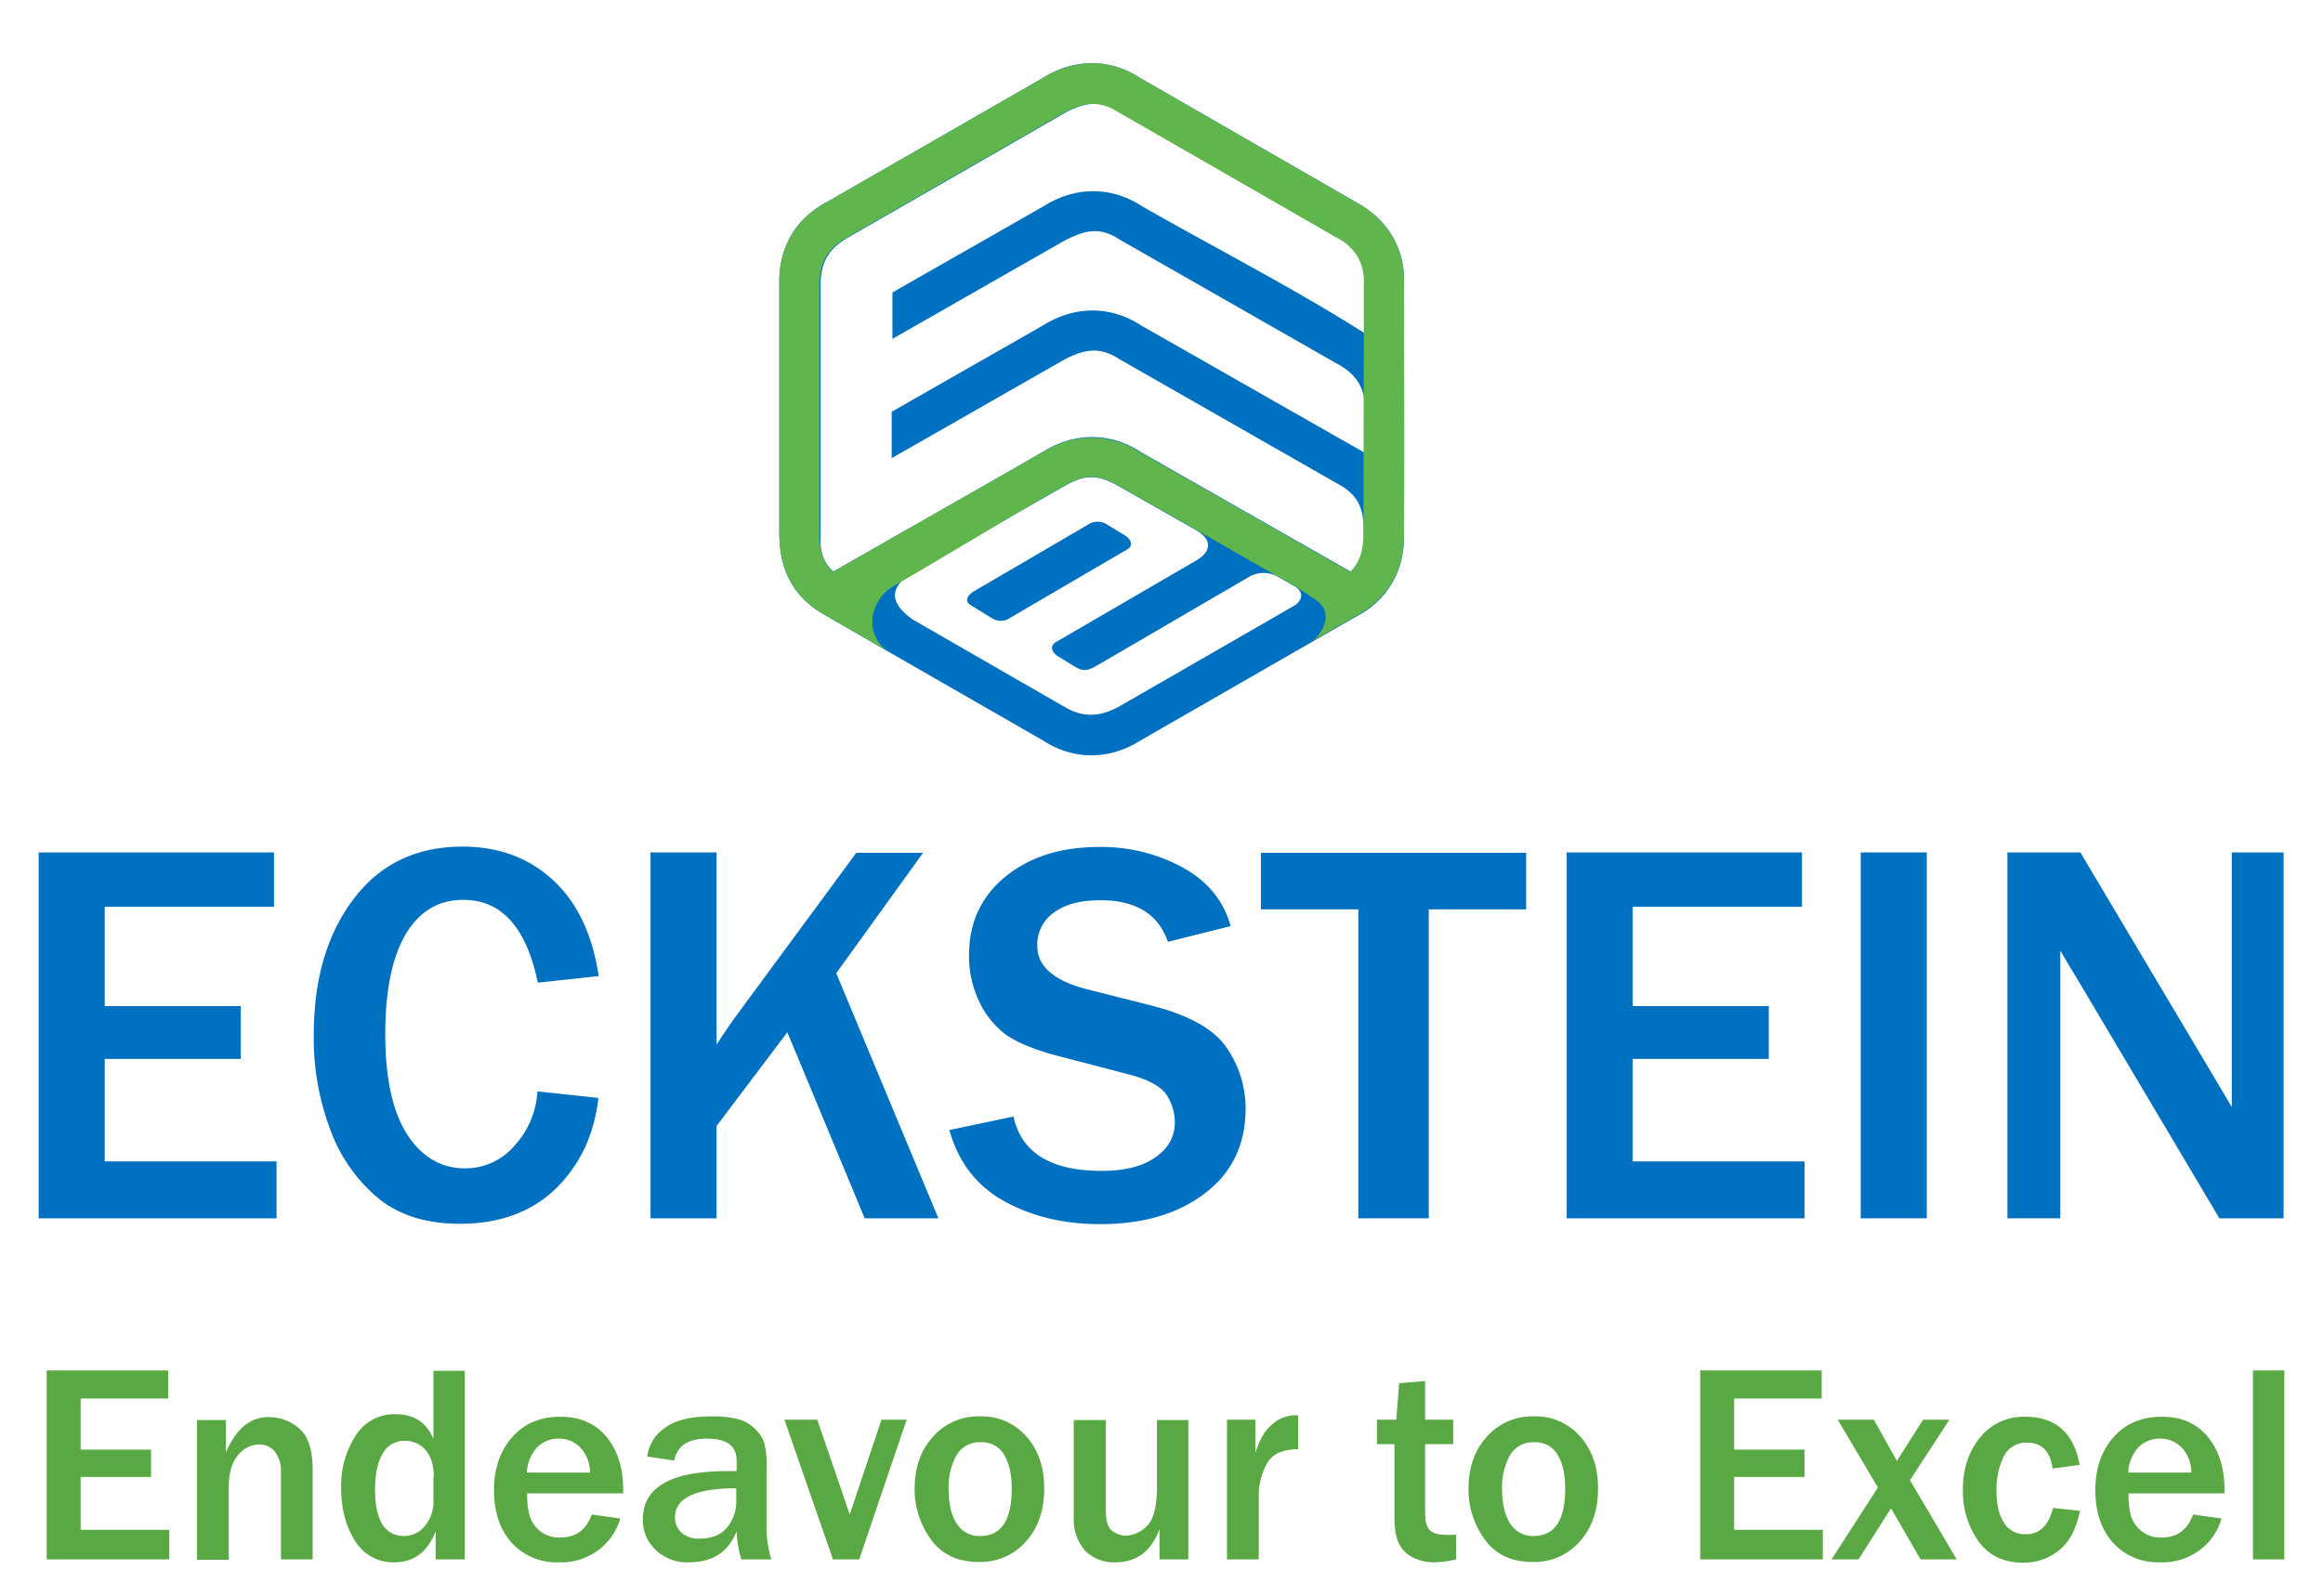 <svg id="Layer_1" data-name="Layer 1" xmlns="http://www.w3.org/2000/svg" viewBox="0 0 636.7 437.6"><defs><style>.cls-1{fill:#0070c0;}.cls-2{fill:none;}.cls-3{fill:#61b54d;}.cls-4{fill:#50a53f;}.cls-5{fill:#5aa843;}</style></defs><path class="cls-1" d="M75.7,333.996H10.6v-100.3H75.1v14.9H28.7v27.2H66v14.5H28.7v28.1H75.8v15.6Z"/><path class="cls-1" d="M147.3,299.196l16.7,1.8c-1.1,10-5,18.3-11.6,24.8-6.7,6.5-15.5,9.7-26.3,9.7-9.2,0-16.6-2.3-22.3-6.9a44.057,44.057,0,0,1-13.2-18.7,70.858,70.858,0,0,1-4.6-26.1c0-15.3,3.6-27.7,10.9-37.3,7.2-9.6,17.2-14.4,29.9-14.4,9.9,0,18.2,3.1,24.8,9.2s10.8,14.9,12.5,26.3l-16.7,1.8c-3.1-15.1-9.9-22.7-20.4-22.7-6.8,0-12,3.1-15.8,9.4-3.7,6.3-5.6,15.4-5.6,27.4,0,12.1,2,21.3,6,27.5s9.3,9.3,15.9,9.3a17.564,17.564,0,0,0,13.5-6.2A23.936,23.936,0,0,0,147.3,299.196Z"/><path class="cls-1" d="M257.2,333.996H237l-21.2-51-19.4,25.7v25.3H178.3v-100.3h18.1v52.7c2.3-3.6,4-6,5-7.4l33.3-45.2H253l-23.8,33Z"/><path class="cls-1" d="M260.2,309.796l17.6-3.7c2.1,9.9,10.2,14.9,24.2,14.9,6.4,0,11.3-1.3,14.8-3.8s5.2-5.7,5.2-9.5a13.836,13.836,0,0,0-2.3-7.6c-1.6-2.3-4.9-4.1-10.1-5.5l-19.2-5c-6.6-1.7-11.4-3.7-14.5-5.8a23.779,23.779,0,0,1-7.5-9.2,28.776,28.776,0,0,1-2.8-12.7c0-9,3.3-16.1,10-21.6,6.7-5.4,15.2-8.1,25.6-8.1a46.537,46.537,0,0,1,23.1,5.7c6.8,3.8,11.1,9.1,13,16l-17.2,4.3c-2.6-7.6-8.8-11.4-18.5-11.4-5.6,0-9.9,1.2-12.9,3.5a10.727,10.727,0,0,0-4.4,9c0,5.7,4.7,9.7,14,12l17,4.3c10.3,2.6,17.3,6.4,20.8,11.5a29.11,29.11,0,0,1,5.3,16.8c0,9.8-3.7,17.6-11.1,23.2-7.4,5.7-17,8.5-28.8,8.5-9.9,0-18.6-2.1-26.1-6.2C267.6,325.096,262.7,318.596,260.2,309.796Z"/><path class="cls-1" d="M391.7,333.996H372.3v-84.7H345.6v-15.5h72.7v15.5H391.6v84.7Z"/><path class="cls-1" d="M494.5,333.996H429.4v-100.3h64.5v14.9H447.5v27.2h37.3v14.5H447.5v28.1h47.1v15.6Z"/><path class="cls-1" d="M528.1,333.996H510v-100.3h18.1Z"/><path class="cls-1" d="M625.9,333.996h-17.6l-38-64c-.6-1-1.5-2.6-2.9-4.8-.6-1-1.5-2.5-2.7-4.6v73.4H550.2v-100.3h20l35.1,59c.3.5,2.4,4.1,6.4,10.8v-69.8h14.2Z"/><path class="cls-1" d="M226.8,168.996c-9.2-4.9-13.2-12.5-13.2-22.8v-68.1c-.3-9.9,4.3-18.2,13.2-22.8,4.9-2.8,59-33.9,59-33.9,8.5-5.4,18.4-5.5,26.9.1,19.6,11.3,39.3,22.6,58.9,33.9,8.7,4.7,13.7,12.8,13.2,22.8,0,22.7.1,45.4,0,68.1.3,9.9-4.3,18.2-13.2,22.8-4.9,2.8-59,33.9-59,33.9-8.5,5.4-18.4,5.5-26.9-.1,0,0-58.9-33.8-58.9-33.9Zm39.4-3,5.7,3.5a4.484,4.484,0,0,0,5.1-.2l32-18.7c1.6-.9,1.2-2.7-.8-3.9l-4.6-2.8a4.791,4.791,0,0,0-5.5,0l-31.5,18.4c-1.4,1-2.4,2.5-.4,3.7Zm-37.8-9.3c19.1-10.9,38.3-21.8,57.4-32.8,8.6-5.4,18.5-5.5,27,.1,0,0,52.6,30,57.4,32.7,2.9-2.8,3.6-6.4,3.6-10.5,0-6.4-1.1-10.4-7.4-13.7l-59.7-34.1c-5.2-3.4-9.5-2.7-15,.2-15.8,9-31.5,18-47.3,27v-12.7c13.8-7.9,27.7-15.8,41.5-23.7,8.6-5.4,18.5-5.5,27,.1,19.7,11.2,39.3,22.4,59,33.6h0q1.05.6,2.1,1.2v-14c-.4-4.7-3.2-8.1-7.4-10.3l-59.7-34.1c-5.6-3.7-9.6-2.5-15,.2-15.8,9-31.5,18-47.3,27v-12.7c13.8-7.9,27.7-15.8,41.5-23.7,8.6-5.4,18.5-5.5,27,.1,19.8,11.3,42,22.7,61,34.8v-13.5c.3-5.9-2.5-10.3-7.7-12.9q-29.7-17.1-59.5-34.2c-5.3-3.5-9.8-2.7-15.1.2q-29.7,17.1-59.5,34.2c-5,2.9-7.4,6.5-7.4,13.1v68.1c-.2,4.1.3,7.3,3.5,10.3Zm126.6,9.2c2.2-1.6,2.1-3.7.1-5l-5.2-3a8.05,8.05,0,0,0-7.1,0l-6,3.5c-11.9,6.9-23.8,13.9-35.7,20.8-2.7,1.6-4.1,2.1-6.6.5l-4.4-2.7c-2-1.2-2.3-3-.8-3.9l38.5-22.4c4-2.3,4.7-5.5.3-8.2l-21.3-12.1c-6-3.4-9.2-3.5-15.3,0-13.8,7.9-27.6,15.7-41.4,23.6-6.4,4-6.4,8.2,0,12.8,0,0,31.9,18.4,41.7,24,5.2,3.1,9.9,2.7,15.1-.2Z"/><path class="cls-2" d="M285.6,201.296s11.3,4.6,12.3,4.5c.9-.1,12.3-2.3,12.3-2.3l49.3-27.5h.2c2.2-1.6,6.6-7.4,1.1-11.3-.1,0-5.7-3.7-5.8-3.8l-5.1-2.9-21.7-12.4-21.3-12.1c-6-3.4-9.2-3.5-15.3,0-13.8,7.9-33,19.7-46.8,27.5-6.4,4-7.9,13-1.5,17.6h0l.1-.1Z"/><path class="cls-2" d="M366.1,64.896q-29.7-17.1-59.5-34.2c-5.3-3.5-9.8-2.7-15.1.2q-29.7,17.1-59.5,34.2c-5,2.9-7.4,6.5-7.4,13.1v68.1c0,4.2.6,7.4,3.7,10.4,19.1-10.9,38.3-21.8,57.4-32.8,8.6-5.4,18.5-5.5,27,.1,0,0,47.6,27.2,56.4,32.1a1.504,1.504,0,0,0,1.8-.3c2.2-2.7,2.8-5.9,2.8-9.6,0-6.4-1.1-10.4-7.4-13.7l-59.7-34.1c-5.2-3.4-9.5-2.7-15,.2-15.1,8.6-30.1,17.2-45.2,25.8-.9.5-2.1,0-2.1-.9v-10a.961.961,0,0,1,.6-.9c13.6-7.8,27.3-15.6,40.9-23.3,8.6-5.4,18.5-5.5,27,.1,19.7,11.2,39.3,22.4,59,33.6h0a1.316,1.316,0,0,0,2-1v-11.9c-.5-4.7-3.2-8.1-7.4-10.3l-59.7-34.1c-5.6-3.6-9.5-2.5-15,.2h-.1c-15.1,8.6-30.1,17.2-45.2,25.8-.9.5-2.1,0-2.1-.9v-10a.961.961,0,0,1,.6-.9c13.6-7.8,27.3-15.6,40.9-23.3,8.6-5.4,18.5-5.5,27,.1,19.1,10.9,40.3,21.9,58.9,33.5.9.5,2.1,0,2.1-.9v-11.3A13.118,13.118,0,0,0,366.1,64.896Z"/><path class="cls-3" d="M384.8,78.196c.5-9.9-4.5-18.1-13.2-22.8-19.6-11.3-39.3-22.6-58.9-33.9-8.5-5.6-18.3-5.4-26.9-.1,0,0-54.1,31.1-59,33.9-8.9,4.6-13.5,12.9-13.2,22.8v68.1c0,10.2,4,17.9,13.2,22.8,0,0,7.1,4.1,16.4,9.4h0c-6.4-4.5-4.9-13.6,1.5-17.6,13.8-7.9,33-19.7,46.8-27.5,6.1-3.5,9.3-3.4,15.3,0l21.3,12.1,21.7,12.4,5.1,2.9c.1,0,5.7,3.7,5.8,3.8,5.5,3.9,1.1,9.8-1.1,11.3h0c6.1-3.5,10.7-6.1,12-6.9,8.9-4.6,13.5-12.9,13.2-22.8C385,123.596,384.8,100.796,384.8,78.196Zm-11.1,68.1c0,4-.7,7.6-3.6,10.5-4.8-2.7-57.4-32.7-57.4-32.7-8.5-5.5-18.4-5.4-27-.1-19.1,10.9-38.3,21.8-57.4,32.8-3.1-3.1-3.7-6.2-3.7-10.4v-68.1c0-6.6,2.4-10.2,7.4-13.1q29.7-17.1,59.5-34.2c5.3-2.9,9.7-3.7,15.1-.2q29.7,17.1,59.5,34.2c5.2,2.6,8,7.1,7.7,12.9v13.5h0m-.1,18.7v13.9h0"/><path class="cls-4" d="M282.9,201.296a.098.098,0,0,1,.1.1h0Z"/><path class="cls-4" d="M310.3,204.296c.6-.3,1.1-.6,1.6-.9l-.5.3A10.905,10.905,0,0,1,310.3,204.296Z"/><path class="cls-5" d="M46.4,427.5H12.8V375.7H46.1v7.7h-24v14H41.4v7.5H22.1v14.5H46.4Z"/><path class="cls-5" d="M85.7,427.5H77V403.6a8.615,8.615,0,0,0-1.7-5.7,5.499,5.499,0,0,0-4.2-1.9,7.481,7.481,0,0,0-5.9,3c-1.7,2-2.5,4.9-2.5,8.9v19.7H54V389.3h7.9v8.9c2.8-6.4,6.6-9.7,11.6-9.7a12.545,12.545,0,0,1,8.6,3.2c2.4,2.1,3.6,5.9,3.6,11.2Z"/><path class="cls-5" d="M127.5,427.5h-8.1v-7.7c-2.2,5.7-6,8.5-11.3,8.5a12.115,12.115,0,0,1-10.8-5.9c-2.5-3.9-3.8-8.8-3.8-14.6a25.291,25.291,0,0,1,3.9-14.1,12.481,12.481,0,0,1,11.1-6c4.9,0,8.4,2.2,10.3,6.8V375.8h8.6v51.7Zm-8.6-22.6c0-3.1-.7-5.5-2.2-7.3A7.316,7.316,0,0,0,111,395a6.707,6.707,0,0,0-6,3.3c-1.4,2.2-2.2,5.5-2.2,10,0,8.5,2.7,12.8,8,12.8a7.342,7.342,0,0,0,5.6-2.7,10.259,10.259,0,0,0,2.4-7v-6.5Z"/><path class="cls-5" d="M162.2,415.2l7.8,1.1a16.566,16.566,0,0,1-5.9,8.6,17.192,17.192,0,0,1-11,3.4,16.589,16.589,0,0,1-12.8-5.3c-3.2-3.5-4.9-8.4-4.9-14.5,0-5.8,1.6-10.6,4.9-14.4s7.7-5.7,13.3-5.7c5.5,0,9.7,1.9,12.7,5.6s4.5,8.5,4.5,14.4v1H144.5a21.896,21.896,0,0,0,.7,6.3,8.879,8.879,0,0,0,2.9,4.1,8.404,8.404,0,0,0,5.5,1.7C157.8,421.5,160.7,419.4,162.2,415.2Zm-.5-11.4a9.806,9.806,0,0,0-2.5-6.8,7.942,7.942,0,0,0-6-2.6,8.141,8.141,0,0,0-6,2.4,10.936,10.936,0,0,0-2.8,6.9h17.3Z"/><path class="cls-5" d="M211.4,427.5h-8.2a30.204,30.204,0,0,1-1.3-7.7c-2.3,5.7-6.6,8.5-13,8.5a12.455,12.455,0,0,1-9.2-3.4,11.161,11.161,0,0,1-3.5-8.4c0-8.8,7.7-13.2,23.2-13.2h2.5v-2.9q0-6-8.1-6c-5.3,0-8.2,2-9,6l-7.4-1.1a11.15,11.15,0,0,1,4.9-7.9c2.9-2.1,7.1-3.1,12.5-3.1a28.137,28.137,0,0,1,7.2.7,10.14,10.14,0,0,1,4.7,2.5,10.297,10.297,0,0,1,2.7,3.8,23.241,23.241,0,0,1,.7,7v17.3A31.795,31.795,0,0,0,211.4,427.5ZM201.8,408c-11.2,0-16.8,2.7-16.8,8a5.664,5.664,0,0,0,1.7,4.1,6.96,6.96,0,0,0,5.1,1.7c3.3,0,5.8-1,7.5-3.1a11.004,11.004,0,0,0,2.5-7.1Z"/><path class="cls-5" d="M248.5,389.2l-13,38.3h-7.2L215,389.2h9l8.9,26,8.7-26Z"/><path class="cls-5" d="M268.2,428.2c-5.7,0-10-2-13-6.1a22.965,22.965,0,0,1-4.5-14c0-5.7,1.6-10.4,4.9-14.1a16.544,16.544,0,0,1,13.1-5.7,16.095,16.095,0,0,1,12.6,5.5c3.3,3.7,4.9,8.4,4.9,14.3,0,6-1.7,10.9-5.1,14.6A16.432,16.432,0,0,1,268.2,428.2Zm.4-7.1c5.8,0,8.7-4.3,8.7-13q0-5.85-2.1-9.3a6.91,6.91,0,0,0-6.4-3.4,7.203,7.203,0,0,0-6.6,3.5,17.755,17.755,0,0,0-2.2,9.3c0,4.2.8,7.4,2.3,9.6A7.199,7.199,0,0,0,268.6,421.1Z"/><path class="cls-5" d="M325.8,427.5h-8v-8.3c-2.2,6-6.2,9.1-12.1,9.1a10.995,10.995,0,0,1-8.3-3.2,12.921,12.921,0,0,1-3.1-9V389.3h8.8v25q0,4.2,1.8,5.4a5.908,5.908,0,0,0,3.6,1.3,8.534,8.534,0,0,0,5.7-2.5c1.9-1.7,2.9-5.3,2.9-10.8V389.3h8.6v38.2Z"/><path class="cls-5" d="M344.9,427.5h-8.6V389.2h7.8v9.1c1.1-3.6,2.6-6.2,4.6-7.8a9.334,9.334,0,0,1,6-2.5h1.1v9.3q-6.6,0-8.7,4.2a18.161,18.161,0,0,0-2.1,8.2v17.8Z"/><path class="cls-5" d="M399.1,420.7v6.8a27.396,27.396,0,0,1-6,.8,12.658,12.658,0,0,1-6-1.4,8.485,8.485,0,0,1-3.7-3.8c-.8-1.6-1.2-4.1-1.2-7.4V395.9h-4.8v-6.7h5.3l.8-10,7.1-.6v10.6h7.7v6.7h-7.7v18.7c0,2.4.4,4,1.3,4.9s2.5,1.3,4.9,1.3A16.231,16.231,0,0,0,399.1,420.7Z"/><path class="cls-5" d="M420,428.2c-5.7,0-10-2-13-6.1a22.965,22.965,0,0,1-4.5-14c0-5.7,1.6-10.4,4.9-14.1a16.544,16.544,0,0,1,13.1-5.7,16.095,16.095,0,0,1,12.6,5.5c3.3,3.7,4.9,8.4,4.9,14.3,0,6-1.7,10.9-5.1,14.6A16.432,16.432,0,0,1,420,428.2Zm.3-7.1c5.8,0,8.7-4.3,8.7-13q0-5.85-2.1-9.3a6.91,6.91,0,0,0-6.4-3.4,7.203,7.203,0,0,0-6.6,3.5,17.755,17.755,0,0,0-2.2,9.3c0,4.2.8,7.4,2.3,9.6A7.317,7.317,0,0,0,420.3,421.1Z"/><path class="cls-5" d="M499.6,427.5H466V375.7h33.3v7.7h-24v14h19.3v7.5H475.3v14.5h24.3v8.1Z"/><path class="cls-5" d="M536.3,427.5h-9.9l-8.1-14-8.9,14H502l12.7-19.7-11-18.6h9.9l6.3,11.3,7.2-11.3h7.2l-10.8,16.6Z"/><path class="cls-5" d="M562.7,413.4l7.4.8c-1,4.8-2.8,8.4-5.6,10.7a15.234,15.234,0,0,1-10,3.5c-5.3,0-9.3-1.9-12.2-5.8a23.686,23.686,0,0,1-4.3-14.2c0-5.8,1.6-10.5,4.7-14.3a15.28,15.28,0,0,1,12.4-5.7c8.3,0,13.3,4.4,14.9,13.2l-7.4,1c-.7-4.8-3-7.1-7-7.1a6.781,6.781,0,0,0-6.4,3.8,20.581,20.581,0,0,0-2,9.3c0,3.9.7,6.9,2.1,8.9a6.526,6.526,0,0,0,5.8,3.1C558.9,420.7,561.5,418.3,562.7,413.4Z"/><path class="cls-5" d="M601.1,415.2l7.8,1.1a16.566,16.566,0,0,1-5.9,8.6,17.192,17.192,0,0,1-11,3.4,16.589,16.589,0,0,1-12.8-5.3c-3.2-3.5-4.9-8.4-4.9-14.5,0-5.8,1.6-10.6,4.9-14.4s7.7-5.7,13.3-5.7c5.5,0,9.7,1.9,12.7,5.6s4.5,8.5,4.5,14.4v1H583.4a21.896,21.896,0,0,0,.7,6.3,8.879,8.879,0,0,0,2.9,4.1,8.404,8.404,0,0,0,5.5,1.7C596.7,421.5,599.6,419.4,601.1,415.2Zm-.5-11.4a9.806,9.806,0,0,0-2.5-6.8,7.942,7.942,0,0,0-6-2.6,8.14,8.14,0,0,0-6,2.4,10.936,10.936,0,0,0-2.8,6.9h17.3Z"/><path class="cls-5" d="M626.1,427.5h-8.6V375.7h8.6Z"/></svg>